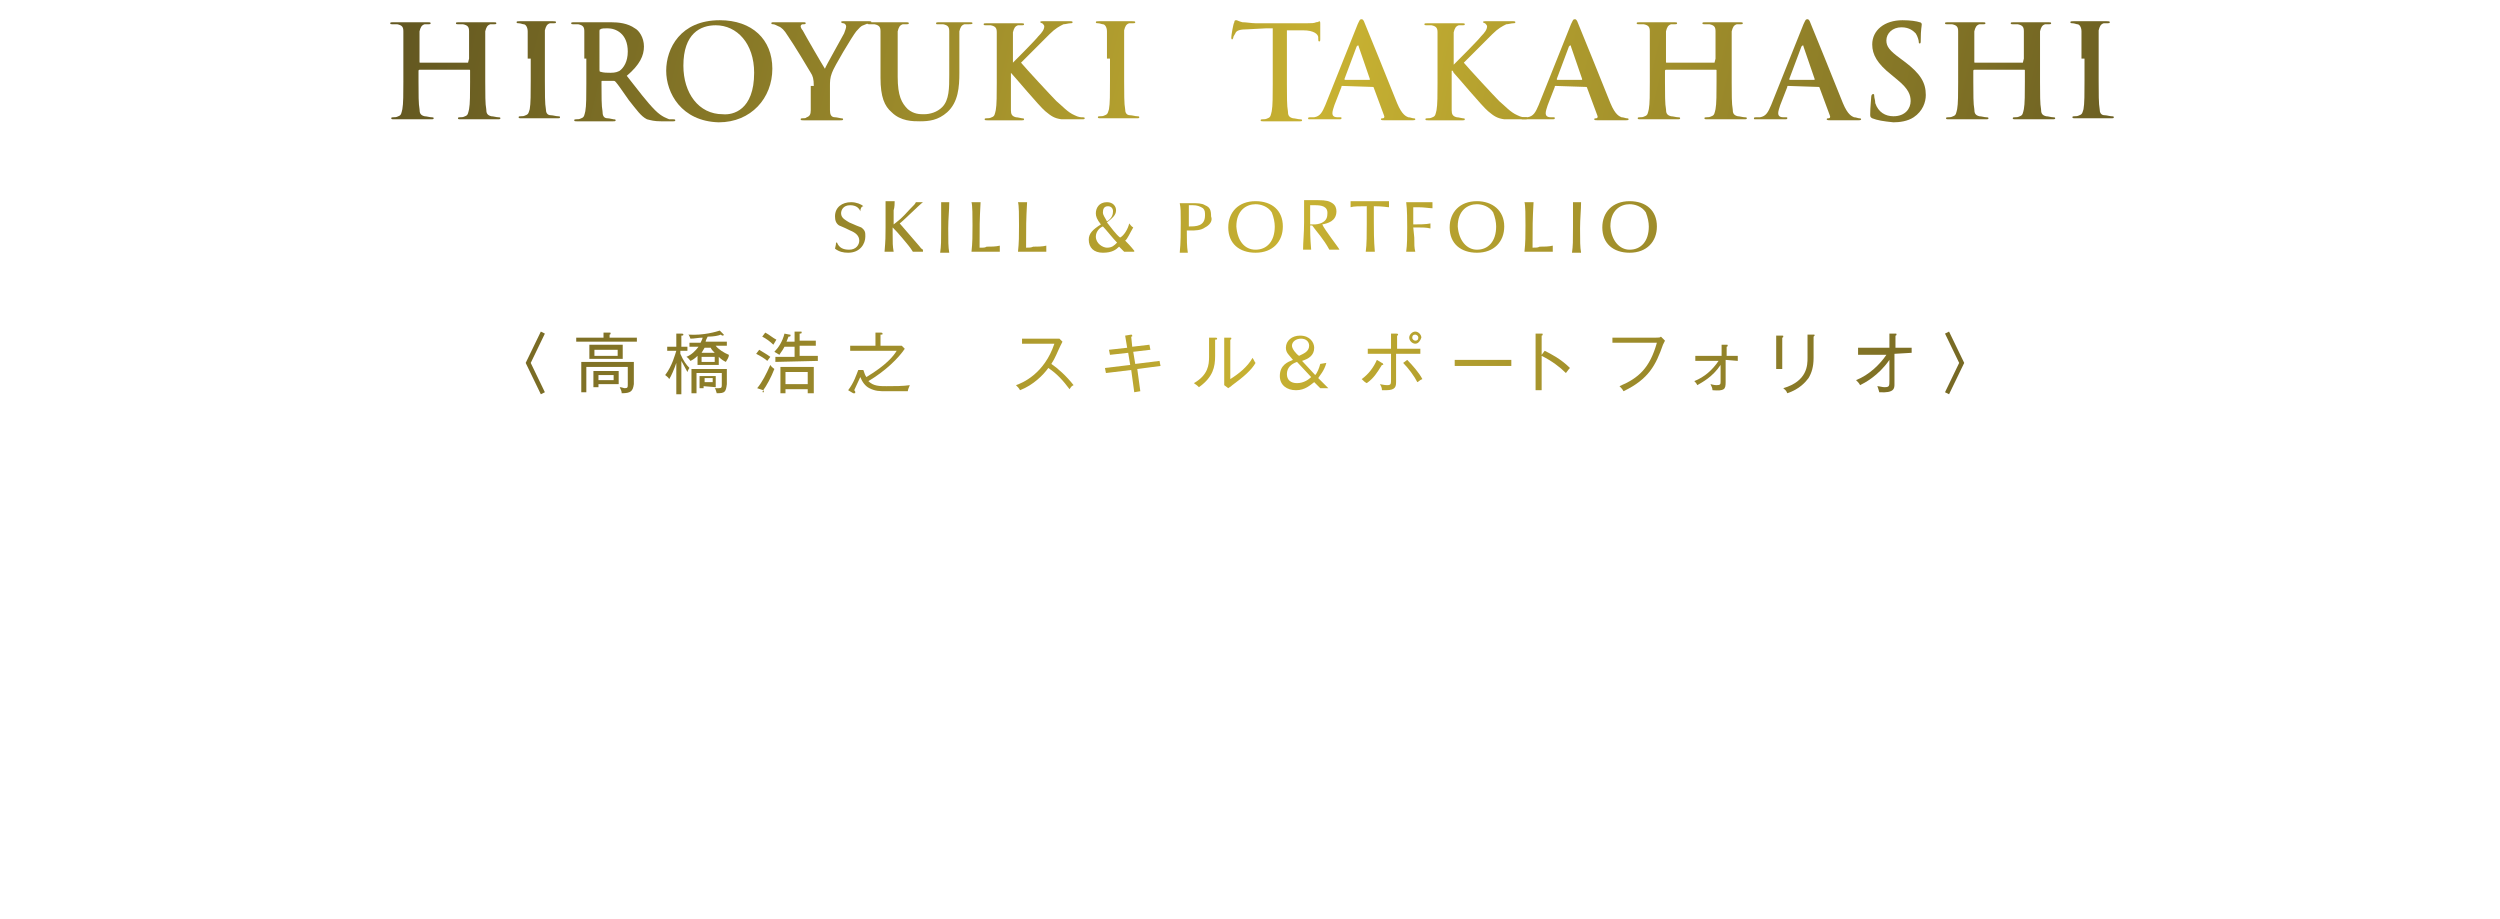 <?xml version="1.0" encoding="utf-8"?>
<!-- Generator: Adobe Illustrator 22.1.0, SVG Export Plug-In . SVG Version: 6.00 Build 0)  -->
<svg version="1.1" id="レイヤー_1" xmlns="http://www.w3.org/2000/svg" xmlns:xlink="http://www.w3.org/1999/xlink" x="0px"
	 y="0px" width="247.3px" height="90.9px" viewBox="0 0 247.3 90.9" style="enable-background:new 0 0 247.3 90.9;"
	 xml:space="preserve">
<style type="text/css">
	.st0{fill:url(#SVGID_1_);}
	.st1{fill:url(#SVGID_2_);}
	.st2{fill:url(#SVGID_3_);}
	.st3{fill:url(#SVGID_4_);}
	.st4{fill:url(#SVGID_5_);}
	.st5{fill:url(#SVGID_6_);}
	.st6{fill:url(#SVGID_7_);}
	.st7{fill:url(#SVGID_8_);}
	.st8{fill:url(#SVGID_9_);}
	.st9{fill:url(#SVGID_10_);}
	.st10{fill:url(#SVGID_11_);}
	.st11{fill:url(#SVGID_12_);}
	.st12{fill:url(#SVGID_13_);}
	.st13{fill:url(#SVGID_14_);}
	.st14{fill:url(#SVGID_15_);}
	.st15{fill:url(#SVGID_16_);}
	.st16{fill:url(#SVGID_17_);}
	.st17{fill:url(#SVGID_18_);}
	.st18{fill:url(#SVGID_19_);}
	.st19{fill:url(#SVGID_20_);}
	.st20{fill:url(#SVGID_21_);}
	.st21{fill:url(#SVGID_22_);}
	.st22{fill:url(#SVGID_23_);}
	.st23{fill:url(#SVGID_24_);}
	.st24{fill:url(#SVGID_25_);}
	.st25{fill:url(#SVGID_26_);}
	.st26{fill:url(#SVGID_27_);}
	.st27{fill:url(#SVGID_28_);}
	.st28{fill:url(#SVGID_29_);}
	.st29{fill:url(#SVGID_30_);}
	.st30{fill:url(#SVGID_31_);}
	.st31{fill:url(#SVGID_32_);}
	.st32{enable-background:new    ;}
	.st33{fill:url(#SVGID_33_);}
	.st34{fill:url(#SVGID_34_);}
	.st35{fill:url(#SVGID_35_);}
	.st36{fill:url(#SVGID_36_);}
	.st37{fill:url(#SVGID_37_);}
	.st38{fill:url(#SVGID_38_);}
	.st39{fill:url(#SVGID_39_);}
	.st40{fill:url(#SVGID_40_);}
	.st41{fill:url(#SVGID_41_);}
	.st42{fill:url(#SVGID_42_);}
	.st43{fill:url(#SVGID_43_);}
	.st44{fill:url(#SVGID_44_);}
	.st45{fill:url(#SVGID_45_);}
	.st46{fill:url(#SVGID_46_);}
	.st47{fill:url(#SVGID_47_);}
	.st48{fill:url(#SVGID_48_);}
	.st49{fill:url(#SVGID_49_);}
</style>
<g>
	<g>
		
			<linearGradient id="SVGID_1_" gradientUnits="userSpaceOnUse" x1="34.363" y1="746.878" x2="209.699" y2="788.666" gradientTransform="matrix(1 0 0 1 0 -736.245)">
			<stop  offset="1.092426e-03" style="stop-color:#5F5420"/>
			<stop  offset="0.521" style="stop-color:#C8B232"/>
			<stop  offset="1" style="stop-color:#5F5420"/>
		</linearGradient>
		<path class="st0" d="M85.2,22.5c-0.3-0.1-0.5-0.2-1.2-0.5c-0.3-0.2-0.8-0.4-0.8-0.9c0-0.3,0.2-0.8,0.9-0.8c0.6,0,0.9,0.3,1,0.6
			c0-0.2,0.1-0.5,0.3-0.5c-0.2-0.2-0.7-0.4-1.2-0.4c-0.9,0-1.6,0.5-1.6,1.4c0,0.4,0.1,0.7,0.4,0.9c0.2,0.1,0.3,0.1,1.1,0.5
			c0.5,0.2,0.9,0.5,0.9,1c0,0.4-0.3,0.9-1,0.9c-0.6,0-1-0.2-1.2-0.7h-0.1c0,0.1,0,0.2-0.1,0.6c0.4,0.3,0.8,0.4,1.3,0.4
			c1.2,0,1.7-0.9,1.7-1.6C85.6,23,85.6,22.8,85.2,22.5z"/>
		
			<linearGradient id="SVGID_2_" gradientUnits="userSpaceOnUse" x1="35.295" y1="742.964" x2="210.632" y2="784.752" gradientTransform="matrix(1 0 0 1 0 -736.245)">
			<stop  offset="1.092426e-03" style="stop-color:#5F5420"/>
			<stop  offset="0.521" style="stop-color:#C8B232"/>
			<stop  offset="1" style="stop-color:#5F5420"/>
		</linearGradient>
		<path class="st1" d="M101.5,24.5c0-2.2,0-2.7,0.1-4.5c-0.2,0-0.3,0-0.5,0s-0.3,0-0.4,0c0.1,0.3,0.1,1.4,0.1,2.3c0,1,0,1.7-0.1,2.6
			c0.4,0,0.6,0,1.2,0c0.9,0,1.1,0,1.6,0c0-0.1,0-0.2,0-0.3c0-0.2,0-0.2,0-0.3c-0.4,0.1-0.9,0.1-1.3,0.1
			C102,24.5,101.8,24.5,101.5,24.5z"/>
		
			<linearGradient id="SVGID_3_" gradientUnits="userSpaceOnUse" x1="34.664" y1="745.614" x2="210" y2="787.402" gradientTransform="matrix(1 0 0 1 0 -736.245)">
			<stop  offset="1.092426e-03" style="stop-color:#5F5420"/>
			<stop  offset="0.521" style="stop-color:#C8B232"/>
			<stop  offset="1" style="stop-color:#5F5420"/>
		</linearGradient>
		<path class="st2" d="M91,20c-0.1,0-0.3,0-0.4,0c-0.1,0.2-0.1,0.2-0.6,0.7c-0.9,1-1.1,1.1-1.6,1.5c0-0.7,0-1,0-1.4
			c0.1-0.3,0.1-0.7,0.1-0.9c-0.1,0-0.2,0-0.4,0s-0.4,0-0.5,0c0,0.7,0,1,0,2.6c0,0.9,0,1.2-0.1,2.4c0.2,0,0.3,0,0.5,0
			c0.1,0,0.3,0,0.4,0c-0.1-0.6-0.1-0.8-0.1-1.9v-0.5c0.3,0.3,0.5,0.5,1,1.1c0.4,0.5,0.7,0.8,1,1.3c0.1,0,0.4,0,0.5,0
			c0.2,0,0.4,0,0.5,0v-0.2c-0.2-0.1-0.3-0.3-0.4-0.4c-0.5-0.6-1.4-1.6-1.9-2.2c0.3-0.2,2-1.9,2.3-2.1C91.2,20,91.1,20,91,20z"/>
		
			<linearGradient id="SVGID_4_" gradientUnits="userSpaceOnUse" x1="35.048" y1="744.001" x2="210.385" y2="785.789" gradientTransform="matrix(1 0 0 1 0 -736.245)">
			<stop  offset="1.092426e-03" style="stop-color:#5F5420"/>
			<stop  offset="0.521" style="stop-color:#C8B232"/>
			<stop  offset="1" style="stop-color:#5F5420"/>
		</linearGradient>
		<path class="st3" d="M96.9,24.5c0-2.2,0-2.7,0.1-4.5c-0.2,0-0.3,0-0.5,0s-0.3,0-0.4,0c0.1,0.3,0.1,1.4,0.1,2.3c0,1,0,1.7-0.1,2.6
			c0.4,0,0.6,0,1.2,0c0.9,0,1.1,0,1.6,0c0-0.1,0-0.2,0-0.3c0-0.2,0-0.2,0-0.3c-0.4,0.1-0.9,0.1-1.3,0.1
			C97.4,24.5,97.4,24.5,96.9,24.5z"/>
		
			<linearGradient id="SVGID_5_" gradientUnits="userSpaceOnUse" x1="34.87" y1="744.748" x2="210.207" y2="786.536" gradientTransform="matrix(1 0 0 1 0 -736.245)">
			<stop  offset="1.092426e-03" style="stop-color:#5F5420"/>
			<stop  offset="0.521" style="stop-color:#C8B232"/>
			<stop  offset="1" style="stop-color:#5F5420"/>
		</linearGradient>
		<path class="st4" d="M93.5,20c-0.2,0-0.3,0-0.4,0c0,1.3,0,1.4,0,2.5c0,1.4,0,1.8-0.1,2.5c0.1,0,0.2,0,0.4,0s0.4,0,0.5,0
			c-0.1-0.6-0.1-1.1-0.1-2.4c0-1,0.1-1.8,0.1-2.6C93.8,20,93.7,20,93.5,20z"/>
		
			<linearGradient id="SVGID_6_" gradientUnits="userSpaceOnUse" x1="35.719" y1="741.185" x2="211.056" y2="782.973" gradientTransform="matrix(1 0 0 1 0 -736.245)">
			<stop  offset="1.092426e-03" style="stop-color:#5F5420"/>
			<stop  offset="0.521" style="stop-color:#C8B232"/>
			<stop  offset="1" style="stop-color:#5F5420"/>
		</linearGradient>
		<path class="st5" d="M112.1,22.5c-0.2-0.1-0.3-0.3-0.4-0.4c-0.1,0.5-0.5,1.2-0.9,1.4c-0.4-0.3-0.9-1-1.3-1.5
			c0.5-0.4,0.9-0.7,0.9-1.2c0-0.4-0.3-0.8-0.9-0.8c-0.8,0-1.1,0.6-1.1,1.1c0,0.3,0.1,0.6,0.5,1.1c-0.8,0.5-1.2,0.9-1.2,1.5
			c0,0.8,0.5,1.3,1.4,1.3s1.3-0.3,1.6-0.6c0,0,0.2,0.2,0.5,0.5c0.2,0,0.4,0,0.5,0c0.2,0,0.3,0,0.5,0v-0.1c-0.4-0.5-0.7-0.8-0.9-1
			C111.5,23.7,111.8,23,112.1,22.5z M109.6,20.4c0.3,0,0.5,0.2,0.5,0.5s-0.1,0.7-0.6,1c-0.2-0.4-0.4-0.6-0.4-0.9
			S109.2,20.4,109.6,20.4z M109.5,24.5c-0.4,0-1.1-0.4-1.1-1.1c0-0.5,0.4-0.9,0.7-1c0.3,0.3,1,1.2,1.4,1.6
			C110.2,24.3,110,24.5,109.5,24.5z"/>
		
			<linearGradient id="SVGID_7_" gradientUnits="userSpaceOnUse" x1="37.988" y1="731.665" x2="213.325" y2="773.453" gradientTransform="matrix(1 0 0 1 0 -736.245)">
			<stop  offset="1.092426e-03" style="stop-color:#5F5420"/>
			<stop  offset="0.521" style="stop-color:#C8B232"/>
			<stop  offset="1" style="stop-color:#5F5420"/>
		</linearGradient>
		<path class="st6" d="M151.6,24.5c0-2.2,0-2.7,0.1-4.5c-0.2,0-0.3,0-0.5,0s-0.3,0-0.4,0c0.1,0.3,0.1,1.4,0.1,2.3c0,1,0,1.7-0.1,2.6
			c0.4,0,0.6,0,1.2,0c0.9,0,1.1,0,1.6,0c0-0.1,0-0.2,0-0.3c0-0.2,0-0.2,0-0.3c-0.4,0.1-0.9,0.1-1.3,0.1
			C152.1,24.5,152,24.5,151.6,24.5z"/>
		
			<linearGradient id="SVGID_8_" gradientUnits="userSpaceOnUse" x1="36.16" y1="739.338" x2="211.496" y2="781.126" gradientTransform="matrix(1 0 0 1 0 -736.245)">
			<stop  offset="1.092426e-03" style="stop-color:#5F5420"/>
			<stop  offset="0.521" style="stop-color:#C8B232"/>
			<stop  offset="1" style="stop-color:#5F5420"/>
		</linearGradient>
		<path class="st7" d="M119.2,20.3c-0.3-0.2-0.8-0.2-1.3-0.2c-0.6,0-0.9,0-1.2,0c0.1,0.5,0.1,0.8,0.1,1.9c0,1,0,2-0.1,3
			c0.1,0,0.2,0,0.4,0c0.2,0,0.3,0,0.4,0c-0.1-0.7-0.1-1.2-0.1-2.2c0.2,0,0.3,0,0.4,0c0.4,0,1,0,1.4-0.3c0.4-0.2,0.8-0.6,0.6-1.1
			C119.8,20.8,119.7,20.5,119.2,20.3z M117.6,22.4c0-0.8,0-1.5,0-2.1c0.1,0,0.3,0,0.4,0c0.4,0,0.7,0.1,1,0.3
			c0.2,0.2,0.2,0.4,0.2,0.7C119.2,22.4,118.3,22.4,117.6,22.4z"/>
		
			<linearGradient id="SVGID_9_" gradientUnits="userSpaceOnUse" x1="37.71" y1="732.831" x2="213.047" y2="774.619" gradientTransform="matrix(1 0 0 1 0 -736.245)">
			<stop  offset="1.092426e-03" style="stop-color:#5F5420"/>
			<stop  offset="0.521" style="stop-color:#C8B232"/>
			<stop  offset="1" style="stop-color:#5F5420"/>
		</linearGradient>
		<path class="st8" d="M146.1,19.9c-1.7,0-2.7,1.1-2.7,2.6c0,1.6,1.1,2.5,2.7,2.5c1.7,0,2.7-1.1,2.7-2.6
			C148.8,20.8,147.6,19.9,146.1,19.9z M146.1,24.7c-1,0-1.8-0.9-1.9-2.3c0-1.6,1-2.2,1.9-2.2c0.5,0,1.2,0.2,1.6,0.8
			c0.2,0.5,0.3,1,0.3,1.4C148,23.9,147.2,24.7,146.1,24.7z"/>
		
			<linearGradient id="SVGID_10_" gradientUnits="userSpaceOnUse" x1="38.523" y1="729.422" x2="213.86" y2="771.209" gradientTransform="matrix(1 0 0 1 0 -736.245)">
			<stop  offset="1.092426e-03" style="stop-color:#5F5420"/>
			<stop  offset="0.521" style="stop-color:#C8B232"/>
			<stop  offset="1" style="stop-color:#5F5420"/>
		</linearGradient>
		<path class="st9" d="M161.2,19.9c-1.7,0-2.7,1.1-2.7,2.6c0,1.6,1.1,2.5,2.7,2.5c1.7,0,2.7-1.1,2.7-2.6
			C163.9,20.8,162.8,19.9,161.2,19.9z M161.2,24.7c-1,0-1.8-0.9-1.9-2.3c0-1.6,1-2.2,1.9-2.2c0.5,0,1.2,0.2,1.6,0.8
			c0.2,0.5,0.3,1,0.3,1.4C163.1,23.9,162.3,24.7,161.2,24.7z"/>
		
			<linearGradient id="SVGID_11_" gradientUnits="userSpaceOnUse" x1="38.23" y1="730.653" x2="213.566" y2="772.441" gradientTransform="matrix(1 0 0 1 0 -736.245)">
			<stop  offset="1.092426e-03" style="stop-color:#5F5420"/>
			<stop  offset="0.521" style="stop-color:#C8B232"/>
			<stop  offset="1" style="stop-color:#5F5420"/>
		</linearGradient>
		<path class="st10" d="M156,20c-0.2,0-0.3,0-0.4,0c0,1.3,0,1.4,0,2.5c0,1.4,0,1.8-0.1,2.5c0.1,0,0.2,0,0.4,0s0.4,0,0.5,0
			c-0.1-0.6-0.1-1.1-0.1-2.4c0-1,0.1-1.8,0.1-2.6C156.3,20,156.2,20,156,20z"/>
		
			<linearGradient id="SVGID_12_" gradientUnits="userSpaceOnUse" x1="36.534" y1="737.766" x2="211.871" y2="779.554" gradientTransform="matrix(1 0 0 1 0 -736.245)">
			<stop  offset="1.092426e-03" style="stop-color:#5F5420"/>
			<stop  offset="0.521" style="stop-color:#C8B232"/>
			<stop  offset="1" style="stop-color:#5F5420"/>
		</linearGradient>
		<path class="st11" d="M124.2,19.9c-1.7,0-2.7,1.1-2.7,2.6c0,1.6,1.1,2.5,2.7,2.5c1.7,0,2.7-1.1,2.7-2.6
			C126.9,20.8,125.8,19.9,124.2,19.9z M124.2,24.7c-1.1,0-1.8-0.9-1.9-2.3c0-1.6,1-2.2,1.9-2.2c0.5,0,1.2,0.2,1.6,0.8
			c0.2,0.5,0.3,1,0.3,1.4C126.1,23.9,125.3,24.7,124.2,24.7z"/>
		
			<linearGradient id="SVGID_13_" gradientUnits="userSpaceOnUse" x1="37.405" y1="734.112" x2="212.742" y2="775.9" gradientTransform="matrix(1 0 0 1 0 -736.245)">
			<stop  offset="1.092426e-03" style="stop-color:#5F5420"/>
			<stop  offset="0.521" style="stop-color:#C8B232"/>
			<stop  offset="1" style="stop-color:#5F5420"/>
		</linearGradient>
		<path class="st12" d="M139.1,20c0.1,0.7,0.1,1.9,0.1,2.5c0,0.9,0,1.7-0.1,2.4c0.1,0,0.2,0,0.4,0c0.3,0,0.4,0,0.5,0
			c-0.1-0.4-0.1-0.7-0.1-1.4l-0.1-1c0.1,0,0.3,0,0.5,0c0.4,0,0.8,0,1.2,0.1c0,0,0-0.1,0-0.2s0-0.2,0-0.3c-0.4,0.1-1.2,0.1-1.7,0.1
			c0-0.4,0-0.4,0-0.9c0-0.4,0-0.5,0-0.8c0.2,0,0.3,0,0.5,0c0.6,0,1.1,0.1,1.4,0.1c0-0.1,0-0.2,0-0.3c0-0.1,0-0.2,0-0.3
			c-0.3,0-0.6,0-1.5,0C139.7,20,139.5,20,139.1,20z"/>
		
			<linearGradient id="SVGID_14_" gradientUnits="userSpaceOnUse" x1="36.888" y1="736.283" x2="212.224" y2="778.071" gradientTransform="matrix(1 0 0 1 0 -736.245)">
			<stop  offset="1.092426e-03" style="stop-color:#5F5420"/>
			<stop  offset="0.521" style="stop-color:#C8B232"/>
			<stop  offset="1" style="stop-color:#5F5420"/>
		</linearGradient>
		<path class="st13" d="M132.2,20.9c0-0.3-0.1-0.6-0.4-0.8c-0.3-0.2-0.6-0.3-1.4-0.3c-0.1,0-0.7,0-0.8,0s-0.3,0-0.6,0
			c0,0.8,0,1.6,0,2.2c0,1.1-0.1,1.9-0.1,2.7c0.1,0,0.2,0,0.4,0c0.1,0,0.3,0,0.4,0c-0.1-1.2-0.1-1.9-0.1-2.4h0.2
			c0.5,0.7,1.1,1.3,1.7,2.4c0.2,0,0.3,0,0.5,0s0.3,0,0.5,0c0-0.1-1.5-2-1.7-2.5C131.3,22.1,132.2,21.9,132.2,20.9z M129.6,22.2
			c0-0.2,0-0.6,0-1c0-0.3,0-0.6,0-0.9c0.1,0,0.3,0,0.5,0c0.6,0,1.3,0.1,1.2,0.9c0,0.9-1,1-1.3,1C129.8,22.2,129.7,22.2,129.6,22.2z"
			/>
		
			<linearGradient id="SVGID_15_" gradientUnits="userSpaceOnUse" x1="37.193" y1="735.001" x2="212.53" y2="776.789" gradientTransform="matrix(1 0 0 1 0 -736.245)">
			<stop  offset="1.092426e-03" style="stop-color:#5F5420"/>
			<stop  offset="0.521" style="stop-color:#C8B232"/>
			<stop  offset="1" style="stop-color:#5F5420"/>
		</linearGradient>
		<path class="st14" d="M133.6,19.9c0,0.1,0,0.2,0,0.3s0,0.2,0,0.3c0.3-0.1,0.9-0.1,1.6-0.1c0,0.5,0,1.1,0,1.8c0,0.9,0,2-0.1,2.7
			c0.1,0,0.2,0,0.4,0c0.1,0,0.2,0,0.5,0c-0.1-1.1-0.1-2.2-0.1-3c0-0.5,0-1,0-1.5c0.9,0,1.3,0.1,1.5,0.1c0-0.1,0-0.2,0-0.3
			c0-0.1,0-0.2,0-0.3c-0.4,0-1.2,0-1.9,0C135,19.9,134.1,19.9,133.6,19.9z"/>
	</g>
	<g>
		
			<linearGradient id="SVGID_16_" gradientUnits="userSpaceOnUse" x1="29.701" y1="766.437" x2="205.038" y2="808.225" gradientTransform="matrix(1 0 0 1 0 -736.245)">
			<stop  offset="1.092426e-03" style="stop-color:#5F5420"/>
			<stop  offset="0.521" style="stop-color:#C8B232"/>
			<stop  offset="1" style="stop-color:#5F5420"/>
		</linearGradient>
		<path class="st15" d="M53.5,32.8l0.4,0.2l-1.4,2.9l1.4,2.9L53.5,39L52,35.9L53.5,32.8z"/>
		
			<linearGradient id="SVGID_17_" gradientUnits="userSpaceOnUse" x1="30.019" y1="765.104" x2="205.355" y2="806.892" gradientTransform="matrix(1 0 0 1 0 -736.245)">
			<stop  offset="1.092426e-03" style="stop-color:#5F5420"/>
			<stop  offset="0.521" style="stop-color:#C8B232"/>
			<stop  offset="1" style="stop-color:#5F5420"/>
		</linearGradient>
		<path class="st16" d="M57,33.8v-0.4h2.7v-0.5h0.6c0.1,0,0.1,0,0.1,0.1s-0.1,0.1-0.1,0.1v0.3H63v0.4H57z M61.5,38.9
			c0-0.2-0.1-0.4-0.2-0.6c0.2,0,0.4,0.1,0.5,0.1c0.3,0,0.3-0.1,0.3-0.4v-1.7H58v2.5h-0.5v-3h5.2V38C62.6,38.7,62.4,38.9,61.5,38.9z
			 M58.3,35.5v-1.4h3.3v1.4H58.3z M59.2,38v0.3h-0.5v-1.6h2.5V38H59.2L59.2,38z M61.1,34.6h-2.3v0.6h2.3V34.6z M60.7,37.1h-1.5v0.5
			h1.5V37.1z"/>
		
			<linearGradient id="SVGID_18_" gradientUnits="userSpaceOnUse" x1="30.548" y1="762.883" x2="205.885" y2="804.671" gradientTransform="matrix(1 0 0 1 0 -736.245)">
			<stop  offset="1.092426e-03" style="stop-color:#5F5420"/>
			<stop  offset="0.521" style="stop-color:#C8B232"/>
			<stop  offset="1" style="stop-color:#5F5420"/>
		</linearGradient>
		<path class="st17" d="M68,36.8c-0.2-0.4-0.5-0.9-0.6-1.1V39h-0.5v-3.1c-0.2,0.6-0.5,1.3-0.7,1.6c-0.1-0.2-0.3-0.3-0.4-0.4
			c0.7-0.9,1-2.1,1.1-2.4H66v-0.4h0.9V33h0.5c0.1,0,0.2,0,0.2,0.1s-0.1,0.1-0.2,0.1v1.1H68v0.4h-0.7V35c0.3,0.7,0.6,1.1,0.9,1.4
			C68.2,36.4,68.1,36.5,68,36.8z M71.8,35.8c-0.2-0.1-0.4-0.2-0.7-0.5v0.8H69v-0.9c-0.3,0.3-0.5,0.4-0.7,0.5
			c-0.1-0.1-0.2-0.3-0.4-0.4c0.5-0.2,0.9-0.6,1.2-1h-0.9v-0.4h1.1c0.1-0.2,0.2-0.4,0.2-0.5c-0.4,0-0.8,0.1-1.2,0.1
			c-0.1-0.2-0.1-0.3-0.2-0.4c1.5,0.1,2.8-0.3,3.1-0.4l0.3,0.3l0.1,0.1c0,0,0,0.1-0.1,0.1c0,0-0.1,0-0.2-0.1
			c-0.2,0.1-0.7,0.2-1.3,0.2c-0.1,0.2-0.2,0.4-0.2,0.5h2.1v0.4h-1.1c0.2,0.3,0.8,0.7,1.3,0.9C72.1,35.4,71.9,35.6,71.8,35.8z
			 M70.9,38.9c-0.1-0.3-0.1-0.4-0.2-0.5c0.1,0,0.2,0,0.4,0c0.3,0,0.3-0.1,0.3-0.4v-1.1h-2.5v2h-0.5v-2.4h3.5V38
			C71.8,38.8,71.7,38.9,70.9,38.9z M69.6,38.2v0.2h-0.4v-1.2h1.6v1.1L69.6,38.2L69.6,38.2z M70.3,34.4h-0.6
			c-0.1,0.2-0.2,0.3-0.3,0.5h1.3C70.5,34.7,70.4,34.6,70.3,34.4z M70.7,35.3h-1.3v0.5h1.3V35.3z M70.5,37.4h-0.8v0.4h0.8V37.4z"/>
		
			<linearGradient id="SVGID_19_" gradientUnits="userSpaceOnUse" x1="31.006" y1="760.964" x2="206.342" y2="802.752" gradientTransform="matrix(1 0 0 1 0 -736.245)">
			<stop  offset="1.092426e-03" style="stop-color:#5F5420"/>
			<stop  offset="0.521" style="stop-color:#C8B232"/>
			<stop  offset="1" style="stop-color:#5F5420"/>
		</linearGradient>
		<path class="st18" d="M75.9,35.7c-0.2-0.2-0.7-0.5-1.1-0.7l0.3-0.4c0.3,0.2,0.7,0.4,1.1,0.7C76.1,35.4,76,35.6,75.9,35.7z
			 M75.5,38.6C75.5,38.7,75.6,38.7,75.5,38.6c0.1,0.2,0.1,0.2,0,0.2S75.4,38.8,75.5,38.6l-0.6-0.2c0.5-0.6,0.9-1.4,1.3-2.3
			c0.1,0.2,0.3,0.3,0.4,0.4C76.3,37.3,75.8,38.2,75.5,38.6z M76.5,34.1c-0.3-0.3-0.7-0.6-1.1-0.8l0.3-0.4c0.4,0.2,0.7,0.5,1.1,0.7
			C76.7,33.8,76.6,33.9,76.5,34.1z M76.7,35.8v-0.5h1.9v-1h-1c-0.2,0.4-0.4,0.6-0.5,0.8c-0.2-0.1-0.3-0.2-0.5-0.3
			c0.4-0.4,0.8-1,1-1.8l0.5,0.1c0.1,0,0.1,0,0.1,0.1s-0.1,0.1-0.2,0.1c-0.1,0.2-0.1,0.3-0.2,0.5h0.8v-1h0.6c0.1,0,0.1,0,0.1,0.1
			S79.2,33,79.1,33v0.7h1.6v0.5h-1.6v1h1.8v0.5L76.7,35.8L76.7,35.8z M79.9,38.9v-0.4h-2.2v0.4h-0.5v-2.6h3.3v2.6H79.9z M79.9,36.8
			h-2.2V38h2.2V36.8z"/>
		
			<linearGradient id="SVGID_20_" gradientUnits="userSpaceOnUse" x1="31.437" y1="759.154" x2="206.773" y2="800.942" gradientTransform="matrix(1 0 0 1 0 -736.245)">
			<stop  offset="1.092426e-03" style="stop-color:#5F5420"/>
			<stop  offset="0.521" style="stop-color:#C8B232"/>
			<stop  offset="1" style="stop-color:#5F5420"/>
		</linearGradient>
		<path class="st19" d="M84.1,34.7v-0.5h2.5v-1.3h0.5c0.1,0,0.2,0,0.2,0.1s0,0.1-0.2,0.1v1.1h2.1l0.3,0.3c-0.6,0.9-1.9,2.2-3.6,3.2
			c0.5,0.5,1.1,0.5,1.8,0.5c0.8,0,1.6,0,2.3-0.1c-0.1,0.2-0.2,0.5-0.2,0.6h-2.1c-0.7,0-1.1,0-1.7-0.3c-0.4-0.2-0.7-0.6-0.9-1.1
			c-0.2,0.4-0.4,0.9-0.6,1.3c0.1,0.1,0.1,0.1,0.1,0.2s0,0.1-0.1,0.1h-0.1l-0.5-0.3c0.6-0.8,0.8-1.5,1-2h0.5c0.1,0.2,0.1,0.4,0.3,0.7
			c2-1.2,2.7-2.1,3-2.6H84.1L84.1,34.7z"/>
	</g>
	<g>
		
			<linearGradient id="SVGID_21_" gradientUnits="userSpaceOnUse" x1="32.32" y1="755.45" x2="207.656" y2="797.237" gradientTransform="matrix(1 0 0 1 0 -736.245)">
			<stop  offset="1.092426e-03" style="stop-color:#5F5420"/>
			<stop  offset="0.521" style="stop-color:#C8B232"/>
			<stop  offset="1" style="stop-color:#5F5420"/>
		</linearGradient>
		<path class="st20" d="M105.8,38.5c-0.6-0.8-1.2-1.5-2.1-2.1c-0.5,0.7-1.5,1.7-2.8,2.2c-0.1-0.2-0.2-0.3-0.4-0.5
			c0.6-0.2,2.8-1.1,3.8-4.1h-3.2v-0.5h3.3c0.1,0,0.3,0,0.4,0l0.3,0.3c-0.1,0.2-0.2,0.4-0.2,0.4c-0.3,0.6-0.5,1.2-0.9,1.8
			c0.6,0.4,1.5,1.2,2.2,2.1C106,38.2,106,38.2,105.8,38.5z"/>
	</g>
	<g>
		
			<linearGradient id="SVGID_22_" gradientUnits="userSpaceOnUse" x1="32.837" y1="753.279" x2="208.174" y2="795.067" gradientTransform="matrix(1 0 0 1 0 -736.245)">
			<stop  offset="1.092426e-03" style="stop-color:#5F5420"/>
			<stop  offset="0.521" style="stop-color:#C8B232"/>
			<stop  offset="1" style="stop-color:#5F5420"/>
		</linearGradient>
		<path class="st21" d="M112.5,36.5l0.3,2.2l-0.6,0.1l-0.3-2.2l-2.5,0.3l-0.1-0.5l2.5-0.3l-0.2-1.2l-1.8,0.2l-0.1-0.5l1.8-0.2
			l-0.2-1.2l0.6-0.1c0,0,0.1,0,0.1,0.1s0,0.1-0.1,0.1l0.1,1l1.7-0.2l0.1,0.5l-1.7,0.2l0.2,1.2l2.4-0.3l0.1,0.5L112.5,36.5z"/>
	</g>
	<g>
		
			<linearGradient id="SVGID_23_" gradientUnits="userSpaceOnUse" x1="33.296" y1="751.353" x2="208.633" y2="793.14" gradientTransform="matrix(1 0 0 1 0 -736.245)">
			<stop  offset="1.092426e-03" style="stop-color:#5F5420"/>
			<stop  offset="0.521" style="stop-color:#C8B232"/>
			<stop  offset="1" style="stop-color:#5F5420"/>
		</linearGradient>
		<path class="st22" d="M120.2,33.6v1.6c0,1.1-0.2,2.1-1.6,3.1c-0.1-0.1-0.2-0.2-0.5-0.4c1.4-0.8,1.5-1.8,1.5-2.6v-1.9h0.6
			c0.1,0,0.2,0,0.2,0.1C120.4,33.6,120.3,33.6,120.2,33.6z M121.9,38.1c-0.2,0.2-0.3,0.2-0.4,0.3l-0.4-0.3c0-0.1,0-0.3,0-0.5v-4.2
			h0.6c0.1,0,0.1,0,0.1,0.1s-0.1,0.1-0.1,0.1v3.9c0.8-0.5,1.7-1.2,2.2-2.1c0.2,0.3,0.2,0.4,0.3,0.5C123.8,36.6,123,37.3,121.9,38.1z
			"/>
	</g>
	<g>
		
			<linearGradient id="SVGID_24_" gradientUnits="userSpaceOnUse" x1="33.726" y1="749.55" x2="209.062" y2="791.338" gradientTransform="matrix(1 0 0 1 0 -736.245)">
			<stop  offset="1.092426e-03" style="stop-color:#5F5420"/>
			<stop  offset="0.521" style="stop-color:#C8B232"/>
			<stop  offset="1" style="stop-color:#5F5420"/>
		</linearGradient>
		<path class="st23" d="M131.2,35.9c-0.2,0.8-0.7,1.3-0.8,1.5l1,1h-0.8l-0.6-0.6c-0.4,0.3-0.9,0.8-1.8,0.8c-0.9,0-1.6-0.5-1.6-1.4
			c0-1.1,0.8-1.4,1.3-1.6c-0.4-0.5-0.7-0.7-0.7-1.2c0-0.7,0.6-1.2,1.4-1.2c1,0,1.4,0.7,1.4,1.2c0,0.8-0.6,1.1-1.2,1.3l1.3,1.4
			c0.2-0.2,0.4-0.7,0.5-1.1L131.2,35.9L131.2,35.9z M128.3,35.8c-0.6,0.2-1,0.6-1,1.2s0.4,0.9,1,0.9c0.7,0,1.2-0.4,1.4-0.6
			L128.3,35.8z M129.5,34.2c0-0.4-0.3-0.7-0.8-0.7s-0.9,0.3-0.9,0.7c0,0.3,0.4,0.8,0.7,1C128.9,35,129.5,34.8,129.5,34.2z"/>
	</g>
	<g>
		
			<linearGradient id="SVGID_25_" gradientUnits="userSpaceOnUse" x1="34.308" y1="747.106" x2="209.645" y2="788.894" gradientTransform="matrix(1 0 0 1 0 -736.245)">
			<stop  offset="1.092426e-03" style="stop-color:#5F5420"/>
			<stop  offset="0.521" style="stop-color:#C8B232"/>
			<stop  offset="1" style="stop-color:#5F5420"/>
		</linearGradient>
		<path class="st24" d="M136.7,36.1c-0.5,0.8-0.8,1.3-1.5,1.8c-0.2-0.1-0.3-0.2-0.5-0.4c0.7-0.5,1.2-1.2,1.5-1.9l0.5,0.3
			c0.1,0,0.1,0.1,0.1,0.1C136.9,36.1,136.8,36.1,136.7,36.1z M138.1,35v2.7c0,0.5,0,0.9-1,0.9c-0.1,0-0.3,0-0.4,0
			c0-0.1,0-0.3-0.2-0.6c0.1,0,0.4,0.1,0.7,0.1c0.4,0,0.4-0.1,0.4-0.6V35h-2.3v-0.5h2.3V33h0.5c0.1,0,0.2,0,0.2,0.1s-0.1,0.1-0.1,0.1
			v1.3h2.3V35H138.1z M140.2,37.8c-0.3-0.6-0.9-1.4-1.4-1.9l0.4-0.3c0.5,0.5,1.2,1.3,1.5,1.9C140.4,37.6,140.3,37.8,140.2,37.8z
			 M140,34c-0.3,0-0.6-0.3-0.6-0.6s0.3-0.6,0.6-0.6s0.6,0.3,0.6,0.6C140.5,33.7,140.3,34,140,34z M140,33.1c-0.2,0-0.3,0.1-0.3,0.3
			s0.2,0.3,0.3,0.3c0.2,0,0.3-0.1,0.3-0.3C140.3,33.2,140.1,33.1,140,33.1z"/>
	</g>
	<g>
		
			<linearGradient id="SVGID_26_" gradientUnits="userSpaceOnUse" x1="34.71" y1="745.419" x2="210.047" y2="787.207" gradientTransform="matrix(1 0 0 1 0 -736.245)">
			<stop  offset="1.092426e-03" style="stop-color:#5F5420"/>
			<stop  offset="0.521" style="stop-color:#C8B232"/>
			<stop  offset="1" style="stop-color:#5F5420"/>
		</linearGradient>
		<path class="st25" d="M143.9,36.2v-0.6h5.6v0.6H143.9z"/>
	</g>
	<g>
		
			<linearGradient id="SVGID_27_" gradientUnits="userSpaceOnUse" x1="35.03" y1="744.077" x2="210.367" y2="785.865" gradientTransform="matrix(1 0 0 1 0 -736.245)">
			<stop  offset="1.092426e-03" style="stop-color:#5F5420"/>
			<stop  offset="0.521" style="stop-color:#C8B232"/>
			<stop  offset="1" style="stop-color:#5F5420"/>
		</linearGradient>
		<path class="st26" d="M154.9,36.9c-0.6-0.6-1.4-1.2-2.4-1.7v3.4h-0.6V33h0.6c0.1,0,0.1,0,0.1,0.1s-0.1,0.1-0.1,0.1v1.9l0.3-0.4
			c0.6,0.3,1.6,0.8,2.5,1.7C155.1,36.6,155,36.8,154.9,36.9z"/>
	</g>
	<g>
		
			<linearGradient id="SVGID_28_" gradientUnits="userSpaceOnUse" x1="35.534" y1="741.961" x2="210.871" y2="783.749" gradientTransform="matrix(1 0 0 1 0 -736.245)">
			<stop  offset="1.092426e-03" style="stop-color:#5F5420"/>
			<stop  offset="0.521" style="stop-color:#C8B232"/>
			<stop  offset="1" style="stop-color:#5F5420"/>
		</linearGradient>
		<path class="st27" d="M164.5,34.1c-0.7,2-1.4,3.4-3.9,4.6c-0.1-0.2-0.3-0.4-0.4-0.5c1.9-0.8,3-1.8,3.7-4.3h-4.4v-0.5h4.3
			c0.3,0,0.4,0,0.5-0.1l0.4,0.4C164.6,33.9,164.6,33.9,164.5,34.1z"/>
	</g>
	<g>
		
			<linearGradient id="SVGID_29_" gradientUnits="userSpaceOnUse" x1="35.868" y1="740.561" x2="211.205" y2="782.349" gradientTransform="matrix(1 0 0 1 0 -736.245)">
			<stop  offset="1.092426e-03" style="stop-color:#5F5420"/>
			<stop  offset="0.521" style="stop-color:#C8B232"/>
			<stop  offset="1" style="stop-color:#5F5420"/>
		</linearGradient>
		<path class="st28" d="M170.7,35.6v2.2c0,0.7-0.1,0.9-1.3,0.8c0-0.2-0.1-0.4-0.2-0.6c0.1,0,0.3,0.1,0.6,0.1c0.4,0,0.4-0.1,0.4-0.4
			v-1.6c-0.8,1.2-1.8,1.7-2.3,2c-0.1-0.2-0.2-0.3-0.3-0.4c1-0.4,1.8-1.1,2.4-2h-2.3v-0.5h2.6v-1.1h0.5c0.1,0,0.1,0,0.1,0.1
			s-0.1,0.1-0.1,0.1v0.9h1.1v0.5L170.7,35.6L170.7,35.6z"/>
	</g>
	<g>
		
			<linearGradient id="SVGID_30_" gradientUnits="userSpaceOnUse" x1="36.377" y1="738.426" x2="211.714" y2="780.214" gradientTransform="matrix(1 0 0 1 0 -736.245)">
			<stop  offset="1.092426e-03" style="stop-color:#5F5420"/>
			<stop  offset="0.521" style="stop-color:#C8B232"/>
			<stop  offset="1" style="stop-color:#5F5420"/>
		</linearGradient>
		<path class="st29" d="M176.3,33.4v3.1h-0.6v-3.3h0.6c0.1,0,0.1,0,0.1,0.1S176.3,33.4,176.3,33.4z M179.4,33.3v2.1
			c0,0.9-0.2,1.5-0.5,2c-0.3,0.4-0.9,1.1-2.1,1.5c-0.1-0.3-0.3-0.4-0.4-0.5c2.4-0.7,2.4-2.3,2.4-3v-2.3h0.6c0.1,0,0.1,0,0.1,0.1
			C179.5,33.2,179.4,33.3,179.4,33.3z"/>
	</g>
	<g>
		
			<linearGradient id="SVGID_31_" gradientUnits="userSpaceOnUse" x1="36.862" y1="736.392" x2="212.198" y2="778.179" gradientTransform="matrix(1 0 0 1 0 -736.245)">
			<stop  offset="1.092426e-03" style="stop-color:#5F5420"/>
			<stop  offset="0.521" style="stop-color:#C8B232"/>
			<stop  offset="1" style="stop-color:#5F5420"/>
		</linearGradient>
		<path class="st30" d="M187.4,35v3c0,0.4,0,0.9-1.5,0.8c-0.1-0.3-0.1-0.4-0.2-0.6c0.2,0,0.5,0.1,0.7,0.1c0.5,0,0.5-0.1,0.5-0.7v-2
			c-1.1,1.6-2.5,2.3-2.9,2.5c-0.1-0.2-0.2-0.3-0.4-0.5c1.3-0.5,2.4-1.6,3-2.5h-2.8v-0.7h3.1V33h0.6c0.1,0,0.1,0,0.1,0.1
			s-0.1,0.1-0.1,0.1v1.2h1.6v0.5L187.4,35L187.4,35z"/>
	</g>
	<g>
		
			<linearGradient id="SVGID_32_" gradientUnits="userSpaceOnUse" x1="37.188" y1="735.022" x2="212.525" y2="776.81" gradientTransform="matrix(1 0 0 1 0 -736.245)">
			<stop  offset="1.092426e-03" style="stop-color:#5F5420"/>
			<stop  offset="0.521" style="stop-color:#C8B232"/>
			<stop  offset="1" style="stop-color:#5F5420"/>
		</linearGradient>
		<path class="st31" d="M192.8,39l-0.4-0.2l1.4-2.9l-1.4-2.9l0.4-0.2l1.5,3.1L192.8,39z"/>
	</g>
	<g>
		<g class="st32">
			
				<linearGradient id="SVGID_33_" gradientUnits="userSpaceOnUse" x1="35.703" y1="741.255" x2="211.039" y2="783.043" gradientTransform="matrix(1 0 0 1 0 -736.245)">
				<stop  offset="1.092426e-03" style="stop-color:#5F5420"/>
				<stop  offset="0.521" style="stop-color:#C8B232"/>
				<stop  offset="1" style="stop-color:#5F5420"/>
			</linearGradient>
			<path class="st33" d="M46.3,6.2C46.4,6.2,46.4,6.2,46.3,6.2l0.1-0.4c0-1.9,0-2.3,0-2.7c0-0.4-0.1-0.6-0.6-0.7c-0.1,0-0.3,0-0.5,0
				c-0.1,0-0.2,0-0.2-0.1s0.1-0.1,0.3-0.1c0.7,0,1.5,0,1.8,0s1.1,0,1.6,0c0.2,0,0.3,0,0.3,0.1S49,2.4,48.9,2.4s-0.2,0-0.4,0
				c-0.3,0.1-0.4,0.3-0.5,0.7c0,0.4,0,0.8,0,2.7v2.3c0,1.2,0,2.2,0.1,2.7c0,0.4,0.1,0.6,0.5,0.7c0.2,0,0.5,0.1,0.7,0.1
				c0.1,0,0.2,0,0.2,0.1s-0.1,0.1-0.3,0.1c-0.8,0-1.6,0-2,0c-0.3,0-1.1,0-1.6,0c-0.2,0-0.3,0-0.3-0.1s0.1-0.1,0.2-0.1
				c0.2,0,0.3,0,0.5-0.1c0.3-0.1,0.3-0.3,0.4-0.7c0.1-0.5,0.1-1.6,0.1-2.7V7c0-0.1,0-0.1-0.1-0.1h-4.9c0,0-0.1,0-0.1,0.1v1.1
				c0,1.2,0,2.2,0.1,2.7c0,0.4,0.1,0.6,0.5,0.7c0.2,0,0.5,0.1,0.7,0.1c0.1,0,0.2,0,0.2,0.1s-0.1,0.1-0.3,0.1c-0.8,0-1.6,0-2,0
				c-0.3,0-1.1,0-1.6,0c-0.2,0-0.3,0-0.3-0.1s0.1-0.1,0.2-0.1c0.2,0,0.3,0,0.5-0.1c0.3-0.1,0.3-0.3,0.4-0.7c0.1-0.5,0.1-1.6,0.1-2.7
				V5.8c0-1.9,0-2.3,0-2.7c0-0.4-0.1-0.6-0.6-0.7c-0.1,0-0.3,0-0.5,0c-0.1,0-0.2,0-0.2-0.1s0.1-0.1,0.3-0.1c0.7,0,1.5,0,1.8,0
				s1.1,0,1.6,0c0.2,0,0.3,0,0.3,0.1s-0.1,0.1-0.2,0.1c-0.1,0-0.2,0-0.4,0c-0.3,0.1-0.4,0.3-0.5,0.7c0,0.4,0,0.8,0,2.7v0.3
				c0,0.1,0,0.1,0.1,0.1C41.6,6.2,46.3,6.2,46.3,6.2z"/>
			
				<linearGradient id="SVGID_34_" gradientUnits="userSpaceOnUse" x1="36.222" y1="739.075" x2="211.559" y2="780.863" gradientTransform="matrix(1 0 0 1 0 -736.245)">
				<stop  offset="1.092426e-03" style="stop-color:#5F5420"/>
				<stop  offset="0.521" style="stop-color:#C8B232"/>
				<stop  offset="1" style="stop-color:#5F5420"/>
			</linearGradient>
			<path class="st34" d="M52.2,5.8c0-1.9,0-2.3,0-2.7c0-0.4-0.2-0.7-0.4-0.7c-0.1,0-0.3-0.1-0.5-0.1c-0.1,0-0.2,0-0.2-0.1
				s0.1-0.1,0.3-0.1c0.5,0,1.3,0,1.7,0c0.3,0,1.1,0,1.6,0c0.2,0,0.3,0,0.3,0.1s-0.1,0.1-0.2,0.1c-0.1,0-0.2,0-0.4,0
				C54.1,2.4,54,2.6,53.9,3c0,0.4,0,0.8,0,2.7V8c0,1.2,0,2.3,0.1,2.8c0,0.3,0.1,0.6,0.5,0.6c0.2,0,0.5,0.1,0.7,0.1
				c0.1,0,0.2,0,0.2,0.1s-0.1,0.1-0.2,0.1c-0.8,0-1.7,0-2,0s-1.1,0-1.6,0c-0.2,0-0.3,0-0.3-0.1s0.1-0.1,0.2-0.1c0.2,0,0.3,0,0.5-0.1
				c0.3-0.1,0.3-0.3,0.4-0.6c0.1-0.5,0.1-1.6,0.1-2.8V5.8H52.2z"/>
		</g>
		<g class="st32">
			
				<linearGradient id="SVGID_35_" gradientUnits="userSpaceOnUse" x1="36.494" y1="737.934" x2="211.831" y2="779.721" gradientTransform="matrix(1 0 0 1 0 -736.245)">
				<stop  offset="1.092426e-03" style="stop-color:#5F5420"/>
				<stop  offset="0.521" style="stop-color:#C8B232"/>
				<stop  offset="1" style="stop-color:#5F5420"/>
			</linearGradient>
			<path class="st35" d="M57.8,5.8c0-1.9,0-2.3,0-2.7c0-0.4-0.1-0.6-0.6-0.7c-0.1,0-0.3,0-0.5,0c-0.1,0-0.2,0-0.2-0.1
				s0.1-0.1,0.3-0.1c0.7,0,1.5,0,1.8,0c0.4,0,1.4,0,1.8,0c0.8,0,1.7,0.1,2.4,0.6c0.4,0.2,0.9,0.9,0.9,1.8S63.3,6.4,62,7.5
				c1.1,1.4,2,2.6,2.8,3.4c0.7,0.7,1.2,0.8,1.4,0.9c0.1,0,0.3,0,0.4,0s0.2,0,0.2,0.1S66.7,12,66.6,12h-1.2c-0.7,0-1-0.1-1.4-0.2
				c-0.6-0.3-1-0.9-1.8-1.9c-0.5-0.7-1.1-1.6-1.3-1.8C60.8,8,60.8,8,60.7,8h-1.1c-0.1,0-0.1,0-0.1,0.1v0.2c0,1.2,0,2.2,0.1,2.7
				c0,0.4,0.1,0.7,0.5,0.7c0.2,0,0.5,0.1,0.6,0.1s0.2,0,0.2,0.1S60.8,12,60.6,12c-0.7,0-1.7,0-1.9,0s-1.1,0-1.6,0
				c-0.2,0-0.3,0-0.3-0.1s0.1-0.1,0.2-0.1c0.2,0,0.3,0,0.5-0.1c0.3-0.1,0.3-0.3,0.4-0.7C58,10.5,58,9.4,58,8.3V5.8H57.8z M59.3,6.9
				c0,0.1,0,0.2,0.1,0.2c0.3,0.1,0.7,0.1,1,0.1c0.5,0,0.7-0.1,0.9-0.2c0.4-0.3,0.8-0.9,0.8-1.9c0-1.8-1.2-2.3-2-2.3
				c-0.3,0-0.6,0-0.7,0.1c-0.1,0-0.1,0.1-0.1,0.2V6.9z"/>
		</g>
		<g class="st32">
			
				<linearGradient id="SVGID_36_" gradientUnits="userSpaceOnUse" x1="37.162" y1="735.131" x2="212.499" y2="776.919" gradientTransform="matrix(1 0 0 1 0 -736.245)">
				<stop  offset="1.092426e-03" style="stop-color:#5F5420"/>
				<stop  offset="0.521" style="stop-color:#C8B232"/>
				<stop  offset="1" style="stop-color:#5F5420"/>
			</linearGradient>
			<path class="st36" d="M65.9,7c0-2.2,1.4-5,5.3-5c3.2,0,5.2,1.9,5.2,4.8s-2.1,5.3-5.3,5.3C67.4,12,65.9,9.2,65.9,7z M74.6,7.2
				c0-2.9-1.7-4.7-3.8-4.7c-1.5,0-3.2,0.8-3.2,4c0,2.7,1.5,4.8,3.9,4.8C72.5,11.4,74.6,10.9,74.6,7.2z"/>
		</g>
		<g class="st32">
			
				<linearGradient id="SVGID_37_" gradientUnits="userSpaceOnUse" x1="37.788" y1="732.504" x2="213.125" y2="774.291" gradientTransform="matrix(1 0 0 1 0 -736.245)">
				<stop  offset="1.092426e-03" style="stop-color:#5F5420"/>
				<stop  offset="0.521" style="stop-color:#C8B232"/>
				<stop  offset="1" style="stop-color:#5F5420"/>
			</linearGradient>
			<path class="st37" d="M80.5,8.5c0-0.7-0.1-1-0.3-1.3c-0.1-0.2-1.8-3-2.3-3.7C77.6,3,77.3,2.7,77,2.6c-0.2-0.1-0.4-0.2-0.5-0.2
				s-0.2,0-0.2-0.1s0.1-0.1,0.2-0.1c0.2,0,1.2,0,1.6,0c0.3,0,0.8,0,1.4,0c0.1,0,0.2,0,0.2,0.1s-0.1,0.1-0.3,0.1
				c-0.1,0-0.2,0.1-0.2,0.2s0.1,0.3,0.2,0.4c0.2,0.4,2,3.5,2.2,3.8c0.1-0.3,1.7-3.1,1.9-3.5c0.1-0.3,0.2-0.5,0.2-0.7
				c0-0.1-0.1-0.3-0.3-0.3c-0.1,0-0.2-0.1-0.2-0.1c0-0.1,0.1-0.1,0.2-0.1c0.4,0,0.8,0,1.2,0c0.3,0,1.1,0,1.4,0c0.1,0,0.2,0,0.2,0.1
				S86.1,2.3,86,2.3s-0.4,0.1-0.6,0.2c-0.3,0.1-0.4,0.3-0.7,0.6c-0.4,0.5-2.2,3.5-2.4,4.1c-0.2,0.5-0.2,0.9-0.2,1.3v1.1
				c0,0.2,0,0.7,0,1.3c0,0.4,0.1,0.7,0.5,0.7c0.2,0,0.5,0.1,0.6,0.1s0.2,0,0.2,0.1s-0.1,0.1-0.3,0.1c-0.8,0-1.6,0-2,0
				c-0.3,0-1.1,0-1.6,0c-0.2,0-0.3,0-0.3-0.1s0.1-0.1,0.2-0.1c0.2,0,0.3,0,0.4-0.1c0.3-0.1,0.4-0.3,0.4-0.7c0-0.5,0-1.1,0-1.3V8.5
				H80.5z"/>
			
				<linearGradient id="SVGID_38_" gradientUnits="userSpaceOnUse" x1="38.325" y1="730.252" x2="213.661" y2="772.04" gradientTransform="matrix(1 0 0 1 0 -736.245)">
				<stop  offset="1.092426e-03" style="stop-color:#5F5420"/>
				<stop  offset="0.521" style="stop-color:#C8B232"/>
				<stop  offset="1" style="stop-color:#5F5420"/>
			</linearGradient>
			<path class="st38" d="M87.1,5.8c0-1.9,0-2.3,0-2.7c0-0.4-0.1-0.6-0.6-0.7c-0.1,0-0.3,0-0.5,0c-0.1,0-0.2,0-0.2-0.1
				s0.1-0.1,0.3-0.1c0.7,0,1.5,0,1.9,0c0.3,0,1.1,0,1.6,0c0.2,0,0.3,0,0.3,0.1s-0.1,0.1-0.2,0.1s-0.2,0-0.4,0
				c-0.3,0.1-0.4,0.3-0.5,0.7c0,0.4,0,0.8,0,2.7v1.8c0,1.9,0.4,2.6,1,3.2c0.6,0.5,1.2,0.5,1.6,0.5c0.6,0,1.3-0.2,1.8-0.7
				c0.7-0.7,0.7-1.9,0.7-3.2V5.8c0-1.9,0-2.3,0-2.7c0-0.4-0.1-0.6-0.6-0.7c-0.1,0-0.3,0-0.5,0s-0.2,0-0.2-0.1s0.1-0.1,0.3-0.1
				c0.7,0,1.5,0,1.5,0c0.2,0,1,0,1.5,0c0.2,0,0.3,0,0.3,0.1S96,2.4,95.8,2.4c-0.1,0-0.2,0-0.4,0c-0.3,0.1-0.4,0.3-0.5,0.7
				c0,0.4,0,0.8,0,2.7v1.4c0,1.4-0.1,2.9-1.2,3.9C92.8,11.9,91.9,12,91,12c-0.7,0-1.9,0-2.8-0.9c-0.7-0.6-1.1-1.5-1.1-3.4
				C87.1,7.7,87.1,5.8,87.1,5.8z"/>
		</g>
		<g class="st32">
			
				<linearGradient id="SVGID_39_" gradientUnits="userSpaceOnUse" x1="38.812" y1="728.207" x2="214.149" y2="769.995" gradientTransform="matrix(1 0 0 1 0 -736.245)">
				<stop  offset="1.092426e-03" style="stop-color:#5F5420"/>
				<stop  offset="0.521" style="stop-color:#C8B232"/>
				<stop  offset="1" style="stop-color:#5F5420"/>
			</linearGradient>
			<path class="st39" d="M100,6.4L100,6.4c0.5-0.5,2.4-2.4,2.7-2.8c0.4-0.4,0.6-0.7,0.6-1c0-0.1-0.1-0.2-0.2-0.3
				c-0.1,0-0.2-0.1-0.2-0.1c0-0.1,0.1-0.1,0.2-0.1c0.3,0,1,0,1.3,0c0.4,0,1.1,0,1.5,0c0.1,0,0.2,0,0.2,0.1s-0.1,0.1-0.2,0.1
				c-0.2,0-0.5,0.1-0.7,0.1c-0.4,0.2-0.8,0.4-1.4,1c-0.4,0.4-2.3,2.3-2.8,2.8c0.5,0.6,3,3.3,3.5,3.8c0.6,0.5,1.1,1.1,1.8,1.4
				c0.4,0.2,0.6,0.2,0.8,0.2c0.1,0,0.2,0,0.2,0.1s-0.1,0.1-0.3,0.1h-1.1c-0.4,0-0.6,0-0.9,0c-0.7-0.1-1-0.3-1.6-0.8
				s-3.1-3.5-3.4-3.8L99.9,7h0.1v1.2c0,1.2,0,2.2,0,2.7c0,0.4,0.1,0.6,0.5,0.7c0.2,0,0.5,0.1,0.6,0.1s0.2,0,0.2,0.1
				s-0.1,0.1-0.2,0.1c-0.7,0-1.5,0-1.8,0s-1.1,0-1.6,0c-0.2,0-0.3,0-0.3-0.1s0.1-0.1,0.2-0.1c0.2,0,0.3,0,0.5-0.1
				c0.3-0.1,0.3-0.3,0.4-0.7c0.1-0.5,0.1-1.6,0.1-2.7V5.9c0-1.9,0-2.3,0-2.7S98.5,2.6,98,2.5c-0.1,0-0.3,0-0.5,0
				c-0.1,0-0.2,0-0.2-0.1s0.1-0.1,0.3-0.1c0.7,0,1.5,0,1.8,0s1.1,0,1.6,0c0.2,0,0.3,0,0.3,0.1s-0.1,0.1-0.2,0.1s-0.2,0-0.4,0
				c-0.3,0.1-0.4,0.3-0.5,0.7c0,0.4,0,0.8,0,2.7v0.5C100.2,6.4,100,6.4,100,6.4z"/>
		</g>
		<g class="st32">
			
				<linearGradient id="SVGID_40_" gradientUnits="userSpaceOnUse" x1="39.305" y1="726.153" x2="214.642" y2="767.941" gradientTransform="matrix(1 0 0 1 0 -736.245)">
				<stop  offset="1.092426e-03" style="stop-color:#5F5420"/>
				<stop  offset="0.521" style="stop-color:#C8B232"/>
				<stop  offset="1" style="stop-color:#5F5420"/>
			</linearGradient>
			<path class="st40" d="M109.5,5.8c0-1.9,0-2.3,0-2.7c0-0.4-0.2-0.7-0.4-0.7c-0.1,0-0.3-0.1-0.5-0.1c-0.1,0-0.2,0-0.2-0.1
				s0.1-0.1,0.3-0.1c0.5,0,1.3,0,1.7,0c0.3,0,1.1,0,1.6,0c0.2,0,0.3,0,0.3,0.1s-0.1,0.1-0.2,0.1s-0.2,0-0.4,0
				c-0.3,0.1-0.4,0.3-0.5,0.7c0,0.4,0,0.8,0,2.7V8c0,1.2,0,2.3,0.1,2.8c0,0.3,0.1,0.6,0.5,0.6c0.2,0,0.5,0.1,0.7,0.1
				c0.1,0,0.2,0,0.2,0.1s-0.1,0.1-0.2,0.1c-0.8,0-1.7,0-2,0s-1.1,0-1.6,0c-0.2,0-0.3,0-0.3-0.1s0.1-0.1,0.2-0.1c0.2,0,0.3,0,0.5-0.1
				c0.3-0.1,0.3-0.3,0.4-0.6c0.1-0.5,0.1-1.6,0.1-2.8V5.8H109.5z"/>
		</g>
		<g class="st32">
			
				<linearGradient id="SVGID_41_" gradientUnits="userSpaceOnUse" x1="40.194" y1="722.411" x2="215.53" y2="764.198" gradientTransform="matrix(1 0 0 1 0 -736.245)">
				<stop  offset="1.092426e-03" style="stop-color:#5F5420"/>
				<stop  offset="0.521" style="stop-color:#C8B232"/>
				<stop  offset="1" style="stop-color:#5F5420"/>
			</linearGradient>
			<path class="st41" d="M125.3,2.8l-1.9,0.1c-0.7,0-1.1,0.1-1.2,0.4c-0.1,0.2-0.2,0.3-0.2,0.4c0,0.1-0.1,0.2-0.1,0.2
				c-0.1,0-0.1-0.1-0.1-0.2c0-0.2,0.2-1.4,0.3-1.5c0-0.2,0.1-0.2,0.2-0.2s0.2,0.1,0.6,0.2c0.4,0,0.9,0.1,1.3,0.1h5.1
				c0.4,0,0.7,0,0.9-0.1c0.2,0,0.3-0.1,0.3-0.1c0.1,0,0.1,0.1,0.1,0.3c0,0.3,0,1.2,0,1.5c0,0.1,0,0.2-0.1,0.2s-0.1-0.1-0.1-0.3V3.7
				c0-0.3-0.4-0.7-1.5-0.7h-1.6v5.3c0,1.2,0,2.2,0.1,2.7c0,0.4,0.1,0.6,0.5,0.7c0.2,0,0.5,0.1,0.7,0.1c0.1,0,0.2,0,0.2,0.1
				s-0.1,0.1-0.2,0.1c-0.8,0-1.7,0-2,0s-1.1,0-1.6,0c-0.2,0-0.3,0-0.3-0.1s0.1-0.1,0.2-0.1c0.2,0,0.3,0,0.5-0.1
				c0.3-0.1,0.3-0.3,0.4-0.7c0.1-0.5,0.1-1.6,0.1-2.7V2.8H125.3z"/>
		</g>
		<g class="st32">
			
				<linearGradient id="SVGID_42_" gradientUnits="userSpaceOnUse" x1="40.477" y1="721.224" x2="215.813" y2="763.012" gradientTransform="matrix(1 0 0 1 0 -736.245)">
				<stop  offset="1.092426e-03" style="stop-color:#5F5420"/>
				<stop  offset="0.521" style="stop-color:#C8B232"/>
				<stop  offset="1" style="stop-color:#5F5420"/>
			</linearGradient>
			<path class="st42" d="M132.8,8.5c-0.1,0-0.1,0-0.1,0.1l-0.7,1.8c-0.1,0.3-0.2,0.6-0.2,0.8c0,0.2,0.1,0.4,0.5,0.4h0.2
				c0.2,0,0.2,0,0.2,0.1s-0.1,0.1-0.2,0.1c-0.4,0-1,0-1.4,0c-0.1,0-0.8,0-1.5,0c-0.2,0-0.2,0-0.2-0.1s0.1-0.1,0.2-0.1
				c0.1,0,0.3,0,0.4,0c0.6-0.1,0.8-0.5,1.1-1.2l3.2-8c0.2-0.4,0.2-0.5,0.4-0.5c0.1,0,0.2,0.1,0.3,0.4c0.3,0.7,2.4,5.9,3.2,7.9
				c0.5,1.2,0.9,1.3,1.1,1.4c0.2,0,0.4,0.1,0.5,0.1s0.2,0,0.2,0.1s-0.1,0.1-0.6,0.1s-1.4,0-2.4,0c-0.2,0-0.4,0-0.4-0.1
				s0.1-0.1,0.2-0.1c0.1,0,0.2-0.1,0.1-0.3l-1-2.7c0-0.1-0.1-0.1-0.1-0.1L132.8,8.5L132.8,8.5z M135.5,7.8L135.5,7.8l-1.1-3.2
				c0-0.1,0-0.1-0.1-0.1l-0.1,0.1L133,7.8c0,0.1,0,0.1,0.1,0.1h2.4V7.8z"/>
		</g>
		<g class="st32">
			
				<linearGradient id="SVGID_43_" gradientUnits="userSpaceOnUse" x1="41.161" y1="718.352" x2="216.498" y2="760.14" gradientTransform="matrix(1 0 0 1 0 -736.245)">
				<stop  offset="1.092426e-03" style="stop-color:#5F5420"/>
				<stop  offset="0.521" style="stop-color:#C8B232"/>
				<stop  offset="1" style="stop-color:#5F5420"/>
			</linearGradient>
			<path class="st43" d="M143.8,6.4L143.8,6.4c0.5-0.5,2.4-2.4,2.7-2.8c0.4-0.4,0.6-0.7,0.6-1c0-0.1-0.1-0.2-0.2-0.3
				c-0.1,0-0.2-0.1-0.2-0.1c0-0.1,0.1-0.1,0.2-0.1c0.3,0,1,0,1.3,0c0.4,0,1.1,0,1.5,0c0.1,0,0.2,0,0.2,0.1s-0.1,0.1-0.2,0.1
				c-0.2,0-0.5,0.1-0.7,0.1c-0.4,0.2-0.8,0.4-1.4,1c-0.4,0.4-2.3,2.3-2.8,2.8c0.5,0.6,3,3.3,3.5,3.8c0.6,0.5,1.1,1.1,1.8,1.4
				c0.4,0.2,0.6,0.2,0.8,0.2c0.1,0,0.2,0,0.2,0.1s-0.1,0.1-0.3,0.1h-1.1c-0.4,0-0.6,0-0.9,0c-0.7-0.1-1-0.3-1.6-0.8
				s-3.1-3.5-3.4-3.8L143.7,7h-0.1v1.2c0,1.2,0,2.2,0,2.7c0,0.4,0.1,0.6,0.5,0.7c0.2,0,0.5,0.1,0.6,0.1s0.2,0,0.2,0.1
				s-0.1,0.1-0.2,0.1c-0.7,0-1.5,0-1.8,0s-1.1,0-1.6,0c-0.2,0-0.3,0-0.3-0.1s0.1-0.1,0.2-0.1c0.2,0,0.3,0,0.5-0.1
				c0.3-0.1,0.3-0.3,0.4-0.7c0.1-0.5,0.1-1.6,0.1-2.7V5.9c0-1.9,0-2.3,0-2.7s-0.1-0.6-0.6-0.7c-0.1,0-0.3,0-0.5,0
				c-0.1,0-0.2,0-0.2-0.1s0.1-0.1,0.3-0.1c0.7,0,1.5,0,1.8,0s1.1,0,1.6,0c0.2,0,0.3,0,0.3,0.1s-0.1,0.1-0.2,0.1c-0.1,0-0.2,0-0.4,0
				c-0.3,0.1-0.4,0.3-0.5,0.7c0,0.4,0,0.8,0,2.7V6.4L143.8,6.4z"/>
		</g>
		<g class="st32">
			
				<linearGradient id="SVGID_44_" gradientUnits="userSpaceOnUse" x1="41.611" y1="716.466" x2="216.947" y2="758.253" gradientTransform="matrix(1 0 0 1 0 -736.245)">
				<stop  offset="1.092426e-03" style="stop-color:#5F5420"/>
				<stop  offset="0.521" style="stop-color:#C8B232"/>
				<stop  offset="1" style="stop-color:#5F5420"/>
			</linearGradient>
			<path class="st44" d="M153.9,8.5c-0.1,0-0.1,0-0.1,0.1l-0.7,1.8c-0.1,0.3-0.2,0.6-0.2,0.8c0,0.2,0.1,0.4,0.5,0.4h0.2
				c0.2,0,0.2,0,0.2,0.1s-0.1,0.1-0.2,0.1c-0.4,0-1,0-1.4,0c-0.1,0-0.8,0-1.5,0c-0.2,0-0.2,0-0.2-0.1s0.1-0.1,0.2-0.1
				c0.1,0,0.3,0,0.4,0c0.6-0.1,0.8-0.5,1.1-1.2l3.2-8c0.2-0.4,0.2-0.5,0.4-0.5c0.1,0,0.2,0.1,0.3,0.4c0.3,0.7,2.4,5.9,3.2,7.9
				c0.5,1.2,0.9,1.3,1.1,1.4c0.2,0,0.4,0.1,0.5,0.1s0.2,0,0.2,0.1s-0.1,0.1-0.6,0.1s-1.4,0-2.4,0c-0.2,0-0.4,0-0.4-0.1
				s0.1-0.1,0.2-0.1c0.1,0,0.2-0.1,0.1-0.3l-1-2.7c0-0.1-0.1-0.1-0.1-0.1L153.9,8.5L153.9,8.5z M156.5,7.8
				C156.6,7.8,156.6,7.8,156.5,7.8l-1.1-3.2c0-0.1,0-0.1-0.1-0.1l-0.1,0.1L154,7.8c0,0.1,0,0.1,0.1,0.1h2.4V7.8z"/>
		</g>
		<g class="st32">
			
				<linearGradient id="SVGID_45_" gradientUnits="userSpaceOnUse" x1="42.33" y1="713.449" x2="217.666" y2="755.237" gradientTransform="matrix(1 0 0 1 0 -736.245)">
				<stop  offset="1.092426e-03" style="stop-color:#5F5420"/>
				<stop  offset="0.521" style="stop-color:#C8B232"/>
				<stop  offset="1" style="stop-color:#5F5420"/>
			</linearGradient>
			<path class="st45" d="M169.6,6.2C169.6,6.2,169.7,6.2,169.6,6.2l0.1-0.4c0-1.9,0-2.3,0-2.7c0-0.4-0.1-0.6-0.6-0.7
				c-0.1,0-0.3,0-0.5,0c-0.1,0-0.2,0-0.2-0.1s0.1-0.1,0.3-0.1c0.7,0,1.5,0,1.8,0s1.1,0,1.6,0c0.2,0,0.3,0,0.3,0.1s-0.1,0.1-0.2,0.1
				c-0.1,0-0.2,0-0.4,0c-0.3,0.1-0.4,0.3-0.5,0.7c0,0.4,0,0.8,0,2.7v2.3c0,1.2,0,2.2,0.1,2.7c0,0.4,0.1,0.6,0.5,0.7
				c0.2,0,0.5,0.1,0.7,0.1c0.1,0,0.2,0,0.2,0.1s-0.1,0.1-0.3,0.1c-0.8,0-1.6,0-2,0c-0.3,0-1.1,0-1.6,0c-0.2,0-0.3,0-0.3-0.1
				s0.1-0.1,0.2-0.1c0.2,0,0.3,0,0.5-0.1c0.3-0.1,0.3-0.3,0.4-0.7c0.1-0.5,0.1-1.6,0.1-2.7V7c0-0.1,0-0.1-0.1-0.1h-4.9
				c0,0-0.1,0-0.1,0.1v1.1c0,1.2,0,2.2,0.1,2.7c0,0.4,0.1,0.6,0.5,0.7c0.2,0,0.5,0.1,0.7,0.1c0.1,0,0.2,0,0.2,0.1s-0.1,0.1-0.3,0.1
				c-0.8,0-1.6,0-2,0c-0.3,0-1.1,0-1.6,0c-0.2,0-0.3,0-0.3-0.1s0.1-0.1,0.2-0.1c0.2,0,0.3,0,0.5-0.1c0.3-0.1,0.3-0.3,0.4-0.7
				c0.1-0.5,0.1-1.6,0.1-2.7V5.8c0-1.9,0-2.3,0-2.7c0-0.4-0.1-0.6-0.6-0.7c-0.1,0-0.3,0-0.5,0c-0.1,0-0.2,0-0.2-0.1s0.1-0.1,0.3-0.1
				c0.7,0,1.5,0,1.8,0s1.1,0,1.6,0c0.2,0,0.3,0,0.3,0.1s-0.1,0.1-0.2,0.1c-0.1,0-0.2,0-0.4,0c-0.3,0.1-0.4,0.3-0.5,0.7
				c0,0.4,0,0.8,0,2.7v0.3c0,0.1,0,0.1,0.1,0.1L169.6,6.2L169.6,6.2z"/>
		</g>
		<g class="st32">
			
				<linearGradient id="SVGID_46_" gradientUnits="userSpaceOnUse" x1="42.847" y1="711.279" x2="218.184" y2="753.067" gradientTransform="matrix(1 0 0 1 0 -736.245)">
				<stop  offset="1.092426e-03" style="stop-color:#5F5420"/>
				<stop  offset="0.521" style="stop-color:#C8B232"/>
				<stop  offset="1" style="stop-color:#5F5420"/>
			</linearGradient>
			<path class="st46" d="M176.9,8.5c-0.1,0-0.1,0-0.1,0.1l-0.7,1.8c-0.1,0.3-0.2,0.6-0.2,0.8c0,0.2,0.1,0.4,0.5,0.4h0.2
				c0.2,0,0.2,0,0.2,0.1s-0.1,0.1-0.2,0.1c-0.4,0-1,0-1.4,0c-0.1,0-0.8,0-1.5,0c-0.2,0-0.2,0-0.2-0.1s0.1-0.1,0.2-0.1
				c0.1,0,0.3,0,0.4,0c0.6-0.1,0.8-0.5,1.1-1.2l3.2-8c0.2-0.4,0.2-0.5,0.4-0.5c0.1,0,0.2,0.1,0.3,0.4c0.3,0.7,2.4,5.9,3.2,7.9
				c0.5,1.2,0.9,1.3,1.1,1.4c0.2,0,0.4,0.1,0.5,0.1s0.2,0,0.2,0.1s-0.1,0.1-0.6,0.1s-1.4,0-2.4,0c-0.2,0-0.4,0-0.4-0.1
				s0.1-0.1,0.2-0.1c0.1,0,0.2-0.1,0.1-0.3l-1-2.7c0-0.1-0.1-0.1-0.1-0.1L176.9,8.5L176.9,8.5z M179.5,7.8
				C179.6,7.8,179.6,7.8,179.5,7.8l-1.1-3.2c0-0.1,0-0.1-0.1-0.1l-0.1,0.1L177,7.8c0,0.1,0,0.1,0.1,0.1h2.4V7.8z"/>
		</g>
		<g class="st32">
			
				<linearGradient id="SVGID_47_" gradientUnits="userSpaceOnUse" x1="43.431" y1="708.828" x2="218.768" y2="750.615" gradientTransform="matrix(1 0 0 1 0 -736.245)">
				<stop  offset="1.092426e-03" style="stop-color:#5F5420"/>
				<stop  offset="0.521" style="stop-color:#C8B232"/>
				<stop  offset="1" style="stop-color:#5F5420"/>
			</linearGradient>
			<path class="st47" d="M185.2,11.7c-0.2-0.1-0.2-0.2-0.2-0.4c0-0.7,0.1-1.5,0.1-1.7s0.1-0.3,0.2-0.3c0.1,0,0.1,0.1,0.1,0.2
				c0,0.2,0.1,0.4,0.1,0.7c0.3,0.9,1,1.3,1.8,1.3c1.2,0,1.7-0.8,1.7-1.5c0-0.6-0.2-1.2-1.3-2.1l-0.6-0.5c-1.4-1.1-1.9-2-1.9-3
				c0-1.4,1.2-2.4,3-2.4c0.8,0,1.4,0.1,1.7,0.2c0.1,0,0.2,0.1,0.2,0.2c0,0.2-0.1,0.5-0.1,1.5c0,0.3,0,0.4-0.1,0.4s-0.1-0.1-0.1-0.2
				c0-0.1-0.1-0.5-0.3-0.8c-0.2-0.2-0.6-0.6-1.4-0.6c-0.9,0-1.5,0.6-1.5,1.3c0,0.6,0.3,1,1.4,1.8l0.4,0.3c1.6,1.2,2.1,2.1,2.1,3.3
				c0,0.7-0.3,1.6-1.2,2.2c-0.6,0.4-1.4,0.5-2,0.5C186.3,12,185.7,11.9,185.2,11.7z"/>
		</g>
		<g class="st32">
			
				<linearGradient id="SVGID_48_" gradientUnits="userSpaceOnUse" x1="43.969" y1="706.57" x2="219.306" y2="748.358" gradientTransform="matrix(1 0 0 1 0 -736.245)">
				<stop  offset="1.092426e-03" style="stop-color:#5F5420"/>
				<stop  offset="0.521" style="stop-color:#C8B232"/>
				<stop  offset="1" style="stop-color:#5F5420"/>
			</linearGradient>
			<path class="st48" d="M200.1,6.2C200.1,6.2,200.2,6.2,200.1,6.2l0.1-0.4c0-1.9,0-2.3,0-2.7c0-0.4-0.1-0.6-0.6-0.7
				c-0.1,0-0.3,0-0.5,0c-0.1,0-0.2,0-0.2-0.1s0.1-0.1,0.3-0.1c0.7,0,1.5,0,1.8,0s1.1,0,1.6,0c0.2,0,0.3,0,0.3,0.1s-0.1,0.1-0.2,0.1
				c-0.1,0-0.2,0-0.4,0c-0.3,0.1-0.4,0.3-0.5,0.7c0,0.4,0,0.8,0,2.7v2.3c0,1.2,0,2.2,0.1,2.7c0,0.4,0.1,0.6,0.5,0.7
				c0.2,0,0.5,0.1,0.7,0.1c0.1,0,0.2,0,0.2,0.1s-0.1,0.1-0.3,0.1c-0.8,0-1.6,0-2,0c-0.3,0-1.1,0-1.6,0c-0.2,0-0.3,0-0.3-0.1
				s0.1-0.1,0.2-0.1c0.2,0,0.3,0,0.5-0.1c0.3-0.1,0.3-0.3,0.4-0.7c0.1-0.5,0.1-1.6,0.1-2.7V7c0-0.1,0-0.1-0.1-0.1h-4.9
				c0,0-0.1,0-0.1,0.1v1.1c0,1.2,0,2.2,0.1,2.7c0,0.4,0.1,0.6,0.5,0.7c0.2,0,0.5,0.1,0.7,0.1c0.1,0,0.2,0,0.2,0.1s-0.1,0.1-0.3,0.1
				c-0.8,0-1.6,0-2,0c-0.3,0-1.1,0-1.6,0c-0.2,0-0.3,0-0.3-0.1s0.1-0.1,0.2-0.1c0.2,0,0.3,0,0.5-0.1c0.3-0.1,0.3-0.3,0.4-0.7
				c0.1-0.5,0.1-1.6,0.1-2.7V5.8c0-1.9,0-2.3,0-2.7c0-0.4-0.1-0.6-0.6-0.7c-0.1,0-0.3,0-0.5,0c-0.1,0-0.2,0-0.2-0.1s0.1-0.1,0.3-0.1
				c0.7,0,1.5,0,1.8,0s1.1,0,1.6,0c0.2,0,0.3,0,0.3,0.1s-0.1,0.1-0.2,0.1c-0.1,0-0.2,0-0.4,0c-0.3,0.1-0.4,0.3-0.5,0.7
				c0,0.4,0,0.8,0,2.7v0.3c0,0.1,0,0.1,0.1,0.1L200.1,6.2L200.1,6.2z"/>
		</g>
		<g class="st32">
			
				<linearGradient id="SVGID_49_" gradientUnits="userSpaceOnUse" x1="44.483" y1="704.412" x2="219.82" y2="746.2" gradientTransform="matrix(1 0 0 1 0 -736.245)">
				<stop  offset="1.092426e-03" style="stop-color:#5F5420"/>
				<stop  offset="0.521" style="stop-color:#C8B232"/>
				<stop  offset="1" style="stop-color:#5F5420"/>
			</linearGradient>
			<path class="st49" d="M205.9,5.8c0-1.9,0-2.3,0-2.7c0-0.4-0.2-0.7-0.4-0.7c-0.1,0-0.3-0.1-0.5-0.1c-0.1,0-0.2,0-0.2-0.1
				s0.1-0.1,0.3-0.1c0.5,0,1.3,0,1.7,0c0.3,0,1.1,0,1.6,0c0.2,0,0.3,0,0.3,0.1s-0.1,0.1-0.2,0.1c-0.1,0-0.2,0-0.4,0
				c-0.3,0.1-0.4,0.3-0.5,0.7c0,0.4,0,0.8,0,2.7V8c0,1.2,0,2.3,0.1,2.8c0,0.3,0.1,0.6,0.5,0.6c0.2,0,0.5,0.1,0.7,0.1
				c0.1,0,0.2,0,0.2,0.1s-0.1,0.1-0.2,0.1c-0.8,0-1.7,0-2,0s-1.1,0-1.6,0c-0.2,0-0.3,0-0.3-0.1s0.1-0.1,0.2-0.1c0.2,0,0.3,0,0.5-0.1
				c0.3-0.1,0.3-0.3,0.4-0.6c0.1-0.5,0.1-1.6,0.1-2.8V5.8H205.9z"/>
		</g>
	</g>
</g>
</svg>
